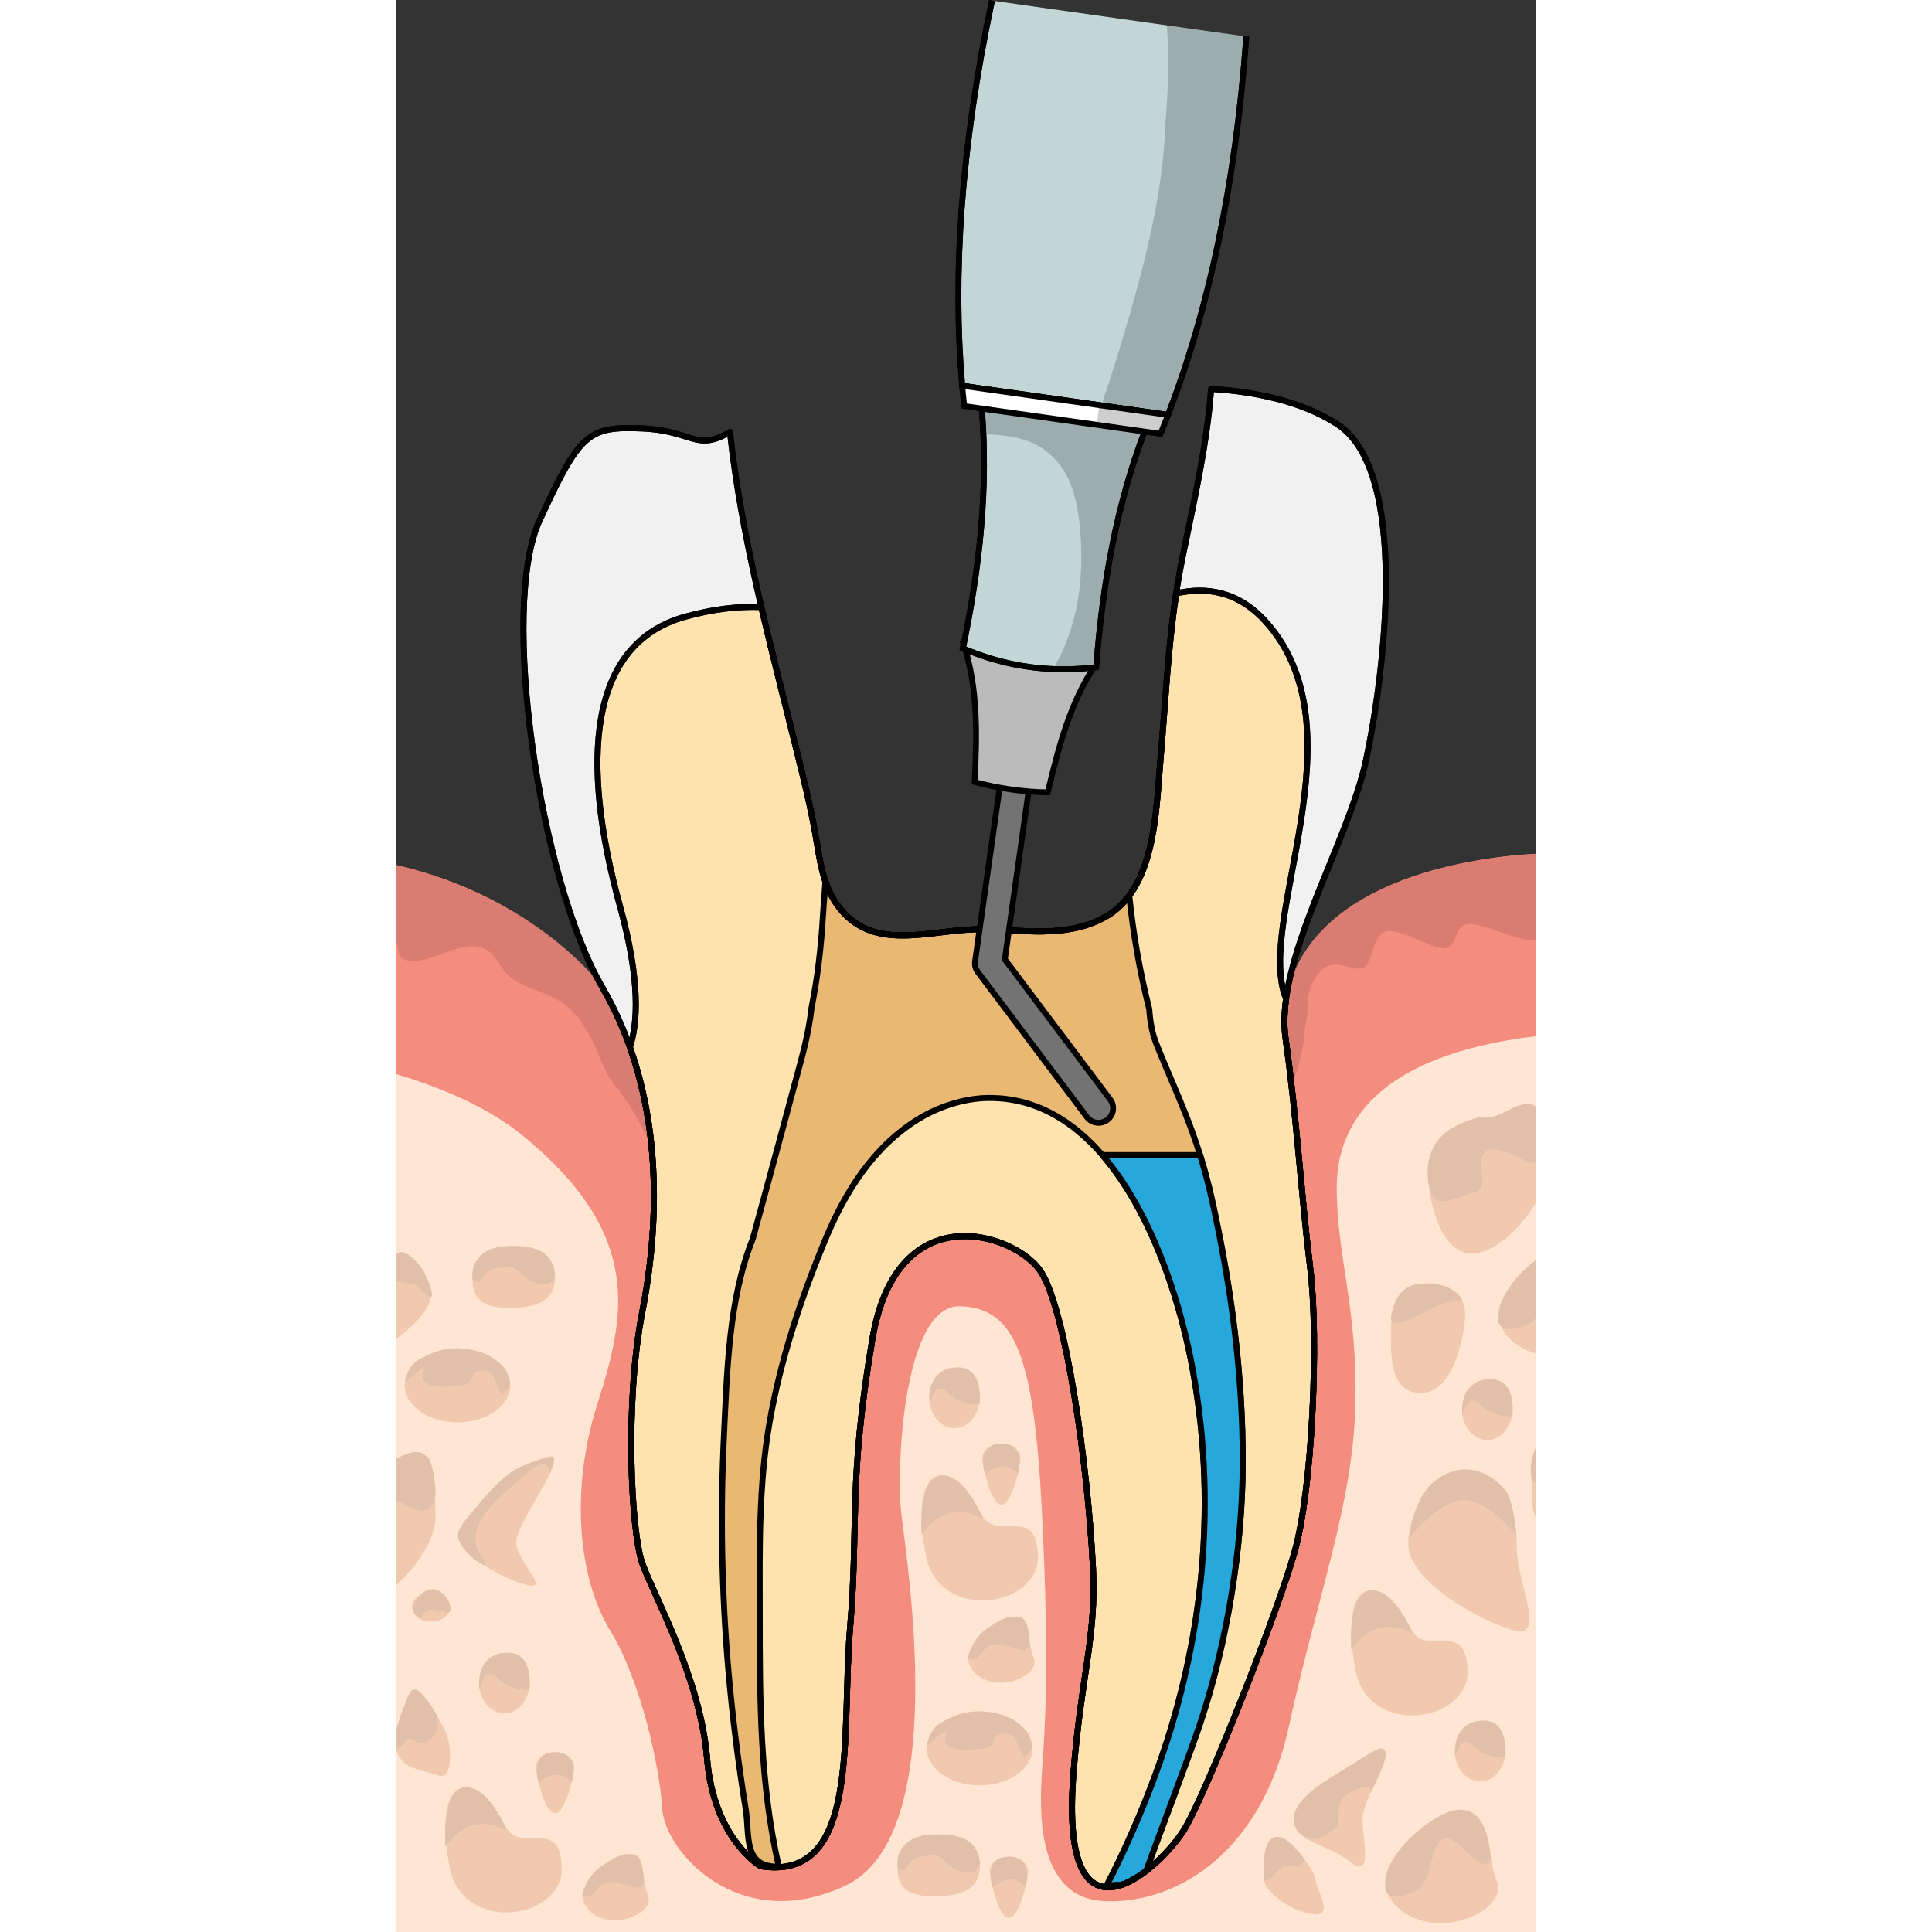 <?xml version="1.0" encoding="utf-8"?>
<!-- Created by: Science Figures, www.sciencefigures.org, Generator: Science Figures Editor -->
<!DOCTYPE svg PUBLIC "-//W3C//DTD SVG 1.1//EN" "http://www.w3.org/Graphics/SVG/1.1/DTD/svg11.dtd">
<svg version="1.1" id="Layer_1" xmlns="http://www.w3.org/2000/svg" xmlns:xlink="http://www.w3.org/1999/xlink" 
	 width="800px" height="800px" viewBox="0 0 195.273 330.983" enable-background="new 0 0 195.273 330.983"
	 xml:space="preserve">
<rect x="0" y="0" width="195.273" height="330.983" fill="#333333" stroke="none"/>
<g>
	<g>
		<path fill="#F48D7D" d="M152.473,171.108l-117.176-2.026c0,0-11.136-15.322-35.297-20.889v182.79h195.273V146.274
			C186.736,146.719,156.73,149.799,152.473,171.108z"/>
		<path fill="#DB7C72" d="M195.273,146.274c-8.537,0.445-38.543,3.525-42.801,24.834l-5.987-0.104l5.618,18.82
			c0,0,3.242-8.223,3.469-12.22c0.119-2.093,0.683-3.769,0.568-5.253c-0.113-1.484,0.682-5.254,3.07-6.624
			c2.389-1.371,5.004,0.914,6.596,0s1.48-5.482,3.75-6.167c2.27-0.686,8.305,3.311,10.354,2.854c2.045-0.457,1.25-3.882,3.752-4.111
			c2.502-0.229,9.211,3.198,11.6,2.855c0.004,0,0.008-0.002,0.012-0.003V146.274z"/>
		<path fill="#DB7C72" d="M44.697,169.245l-9.4-0.163c0,0-11.136-15.322-35.297-20.889v13.077c0.641,1.439-0.127,2.912,2.161,3.289
			c3.64,0.598,8.188-3.057,11.827-2.372c3.64,0.685,3.184,3.883,6.596,5.939c3.412,2.056,7.961,2.056,11.373,7.31
			c3.411,5.252,2.956,7.537,5.913,10.963s7.051,12.334,7.051,12.334l4.094-22.207L44.697,169.245z"/>
		
			<path fill="#F1F1F2" stroke="#000000" stroke-width="1.026" stroke-linecap="round" stroke-linejoin="round" stroke-miterlimit="10" d="
			M161.186,72.633c-6.149-3.93-14.202-5.578-21.555-5.998c-0.738,9.711-2.939,19.255-4.895,28.806
			c-2.404,11.738-2.776,23.374-3.826,35.264c-0.75,8.482-0.848,21.783-9.621,26.497c-6.654,3.575-13.945,2.078-21.144,2.001
			c-8.559-0.09-18.601,4.352-24.669-4.308c-2.459-3.509-2.896-7.678-3.609-11.782c-0.891-5.144-2.178-10.229-3.433-15.294
			c-4.413-17.807-9.251-35.605-11.231-53.823c-5.854,3.455-6.335-0.232-15.063-0.596c-9.225-0.384-10.671,0.769-17.558,15.755
			c-6.888,14.987,0,61.482,10.714,79.926c10.713,18.444,9.947,39.964,6.887,55.662c-3.061,15.698-1.912,37.716,0,43.095
			c1.913,5.38,9.949,19.598,11.098,33.433c1.148,13.833,9.184,18.444,9.184,18.444c17.219,2.688,13.774-22.672,15.305-40.732
			s-0.383-24.593,3.826-49.57c4.211-24.977,24.68-18.061,28.889-11.529c4.21,6.534,8.031,32.84,8.916,50.907
			c0.572,11.722-2.09,18.509-3.365,35.169c-2.49,32.472,15.305,15.756,19.131,9.223c3.826-6.532,15.689-36.505,18.75-47.264
			c3.061-10.761,4.207-36.506,2.676-48.803c-1.529-12.298-2.295-25.746-4.207-39.195c-1.914-13.449,10.713-33.431,13.773-47.648
			C169.219,116.055,173.813,80.702,161.186,72.633z"/>
		
			<path fill="#FFE3AE" stroke="#000000" stroke-width="1.026" stroke-linecap="round" stroke-linejoin="round" stroke-miterlimit="10" d="
			M156.592,217.116c-1.529-12.298-2.295-25.746-4.207-39.195c-0.304-2.123-0.24-4.41,0.088-6.813
			c-5.438-13.228,13.332-46.035-3.531-64.66c-4.785-5.283-10.299-5.924-15.287-4.794c-1.458,9.644-1.88,19.262-2.744,29.051
			c-0.75,8.482-0.848,21.783-9.621,26.497c-6.654,3.575-13.945,2.078-21.144,2.001c-8.559-0.09-18.601,4.352-24.669-4.308
			c-2.459-3.509-2.896-7.678-3.609-11.782c-0.891-5.144-2.178-10.229-3.433-15.294c-1.966-7.931-4.013-15.86-5.86-23.825
			c-4.035-0.146-8.352,0.347-13.12,1.684C33,110.29,31.47,130.272,38.358,155.249c3.552,12.883,3.029,20.134,1.693,24.146
			c5.601,15.766,4.637,32.506,2.132,45.349c-3.061,15.698-1.912,37.716,0,43.095c1.913,5.38,9.949,19.598,11.098,33.433
			c1.148,13.833,9.184,18.444,9.184,18.444c17.219,2.688,13.774-22.672,15.305-40.732s-0.383-24.593,3.826-49.57
			c4.211-24.977,24.68-18.061,28.889-11.529c4.21,6.534,8.031,32.84,8.916,50.907c0.572,11.722-2.09,18.509-3.365,35.169
			c-2.49,32.472,15.305,15.756,19.131,9.223c3.826-6.532,15.689-36.505,18.75-47.264
			C156.977,255.158,158.123,229.413,156.592,217.116z"/>
		
			<path fill="#E9B872" stroke="#000000" stroke-width="1.026" stroke-linecap="round" stroke-linejoin="round" stroke-miterlimit="10" d="
			M130.268,178.881c-0.74-1.856-1.106-3.901-1.236-5.998c-1.618-6.421-2.757-12.887-3.432-19.481c-1.14,1.539-2.542,2.85-4.311,3.8
			c-6.654,3.575-13.945,2.078-21.144,2.001c-8.559-0.09-18.601,4.352-24.669-4.308c-0.855-1.22-1.455-2.524-1.918-3.874
			c-0.138,2.073-0.324,4.093-0.433,5.949c-0.308,5.274-0.915,10.518-1.95,15.684c-0.277,2.474-0.82,5.357-1.749,8.834
			c-3.156,11.832-8.322,30.762-8.322,30.762c-4.137,10.336-4.396,22.619-4.929,33.58c-0.653,13.477-0.407,26.968,0.763,40.409
			c0.69,7.925,1.688,15.814,2.956,23.667c0.74,4.592-0.557,10.014,5.678,9.895c-3.273-14.416-3.26-28.5-3.271-43.207
			c-0.01-11.011-0.219-22.035,1.688-32.924c1.885-10.762,5.352-21.2,9.537-31.273c3.402-8.193,8.201-15.9,15.913-20.66
			c3.444-2.125,7.81-3.568,11.893-3.633c21.195-0.33,31.396,27.689,34.758,44.498c4.829,24.156,2.388,48.981-6.214,72.006
			c-2.363,6.329-5.121,12.613-8.237,18.611c1.076-0.311,1.907-0.373,2.556-0.283c1.437-0.48,2.92-1.365,4.326-2.449
			c2.635-7.35,7.4-19.718,9.311-25.484c4.529-13.67,7.17-29.757,7.215-44.293c0.049-15.158-1.996-30.531-5.307-45.314
			C137.155,193.868,133.711,187.526,130.268,178.881z"/>
		
			<path fill="#26A8DC" stroke="#000000" stroke-width="1.026" stroke-linecap="round" stroke-linejoin="round" stroke-miterlimit="10" d="
			M137.739,197.889h-16.745c8.308,9.613,13.014,24.308,15.095,34.713c4.829,24.156,2.388,48.981-6.214,72.006
			c-2.363,6.329-5.121,12.613-8.237,18.611c1.076-0.311,1.907-0.373,2.556-0.283c1.437-0.48,2.92-1.365,4.326-2.449
			c2.635-7.35,7.4-19.718,9.311-25.484c4.529-13.67,7.17-29.757,7.215-44.293c0.049-15.158-1.996-30.531-5.307-45.314
			C139.118,202.627,138.447,200.163,137.739,197.889z"/>
		
			<path fill="none" stroke="#000000" stroke-width="1.026" stroke-linecap="round" stroke-linejoin="round" stroke-miterlimit="10" d="
			M161.186,72.633c-6.149-3.93-14.202-5.578-21.555-5.998c-0.738,9.711-2.939,19.255-4.895,28.806
			c-2.404,11.738-2.776,23.374-3.826,35.264c-0.75,8.482-0.848,21.783-9.621,26.497c-6.654,3.575-13.945,2.078-21.144,2.001
			c-8.559-0.09-18.601,4.352-24.669-4.308c-2.459-3.509-2.896-7.678-3.609-11.782c-0.891-5.144-2.178-10.229-3.433-15.294
			c-4.413-17.807-9.251-35.605-11.231-53.823c-5.854,3.455-6.335-0.232-15.063-0.596c-9.225-0.384-10.671,0.769-17.558,15.755
			c-6.888,14.987,0,61.482,10.714,79.926c10.713,18.444,9.947,39.964,6.887,55.662c-3.061,15.698-1.912,37.716,0,43.095
			c1.913,5.38,9.949,19.598,11.098,33.433c1.148,13.833,9.184,18.444,9.184,18.444c17.219,2.688,13.774-22.672,15.305-40.732
			s-0.383-24.593,3.826-49.57c4.211-24.977,24.68-18.061,28.889-11.529c4.21,6.534,8.031,32.84,8.916,50.907
			c0.572,11.722-2.09,18.509-3.365,35.169c-2.49,32.472,15.305,15.756,19.131,9.223c3.826-6.532,15.689-36.505,18.75-47.264
			c3.061-10.761,4.207-36.506,2.676-48.803c-1.529-12.298-2.295-25.746-4.207-39.195c-1.914-13.449,10.713-33.431,13.773-47.648
			C169.219,116.055,173.813,80.702,161.186,72.633z"/>
		
			<path fill="none" stroke="#000000" stroke-width="1.026" stroke-linecap="round" stroke-linejoin="round" stroke-miterlimit="10" d="
			M156.592,217.116c-1.529-12.298-2.295-25.746-4.207-39.195c-0.304-2.123-0.24-4.41,0.088-6.813
			c-5.438-13.228,13.332-46.035-3.531-64.66c-4.785-5.283-10.299-5.924-15.287-4.794c-1.458,9.644-1.88,19.262-2.744,29.051
			c-0.75,8.482-0.848,21.783-9.621,26.497c-6.654,3.575-13.945,2.078-21.144,2.001c-8.559-0.09-18.601,4.352-24.669-4.308
			c-2.459-3.509-2.896-7.678-3.609-11.782c-0.891-5.144-2.178-10.229-3.433-15.294c-1.966-7.931-4.013-15.86-5.86-23.825
			c-4.035-0.146-8.352,0.347-13.12,1.684C33,110.29,31.47,130.272,38.358,155.249c3.552,12.883,3.029,20.134,1.693,24.146
			c5.601,15.766,4.637,32.506,2.132,45.349c-3.061,15.698-1.912,37.716,0,43.095c1.913,5.38,9.949,19.598,11.098,33.433
			c1.148,13.833,9.184,18.444,9.184,18.444c17.219,2.688,13.774-22.672,15.305-40.732s-0.383-24.593,3.826-49.57
			c4.211-24.977,24.68-18.061,28.889-11.529c4.21,6.534,8.031,32.84,8.916,50.907c0.572,11.722-2.09,18.509-3.365,35.169
			c-2.49,32.472,15.305,15.756,19.131,9.223c3.826-6.532,15.689-36.505,18.75-47.264
			C156.977,255.158,158.123,229.413,156.592,217.116z"/>
		<path fill="#FFE5D3" d="M161.145,203.473c0,11.877,3.639,20.557,3.186,37.459c-0.455,16.902-6.369,31.979-11.373,54.818
			c-5.004,22.842-20.471,30.607-31.842,29.93c-11.373-0.68-10.918-15.311-10.463-22.164c0.455-6.852,1.364-17.358,0-44.311
			c-1.365-26.953-4.549-35.176-14.092-35.419c-9.545-0.243-10.928,27.196-10.018,35.419s8.643,55.275-9.553,63.836
			s-30.932-5.82-31.388-13.129c-0.454-7.309-3.638-21.928-8.944-30.607c-5.308-8.68-6.977-23.755-2.163-38.83
			s7.917-28.887-12.677-45.838C16.172,189.989,8.464,186.531,0,184.008v146.975h195.273V177.514
			C167.621,180.833,161.145,192.913,161.145,203.473z"/>
		<path fill="#F1C9AE" d="M20.578,264.153c0,3.5,6.588,8.793,1.24,7.216c-4.646-1.37-12.453-6.054-10.701-9.08
			c4.941-8.534,9.434-11.104,14.66-12.677C30.561,248.172,20.578,260.653,20.578,264.153z"/>
		<path fill="#F1C9AE" d="M0,250.276v21.279c3.692-3.146,6.758-8.245,6.758-11.463C6.758,245.781,3.938,248.476,0,250.276z"/>
		<ellipse fill="#F1C9AE" cx="10.52" cy="237.334" rx="9.041" ry="6.34"/>
		<path fill="#F1C9AE" d="M1.479,215.178c-0.439-0.477-0.955-0.467-1.479-0.143v14.382c2.762-2.071,6-5.065,6-7.743
			C6,218.694,3.699,217.583,1.479,215.178z"/>
		<path fill="#F1C9AE" d="M27.237,218.932c0,3.502-2.683,5.141-7.677,5.141s-6.482-1.639-6.482-5.141c0-3.5,2.086-5.467,7.08-5.467
			C25.151,213.465,27.237,215.432,27.237,218.932z"/>
		<path fill="#F1C9AE" d="M28.377,320.336c0,4.029-4.277,7.296-9.553,7.296s-8.76-3.347-9.553-7.296
			c-3.271-16.305,3.807-18.133,9.553-7.297C21.305,317.716,28.377,310.884,28.377,320.336z"/>
		<ellipse fill="#F1C9AE" cx="18.53" cy="288.349" rx="4.314" ry="5.184"/>
		<ellipse fill="#F1C9AE" cx="6" cy="275.309" rx="3.273" ry="2.498"/>
		<path fill="#F1C9AE" d="M30.51,302.684c0,1.381-1.465,7.971-3.272,7.971s-3.272-6.59-3.272-7.971c0-1.38,1.465-2.5,3.272-2.5
			S30.51,301.304,30.51,302.684z"/>
		<path fill="#F1C9AE" d="M8.325,296.338c-1.38-2.639-4.646-8.681-5.782-6.449c-1.004,1.973-2.148,4.596-2.543,6.933v2.829
			c0.076,0.324,0.176,0.632,0.322,0.91c1.38,2.639,3.93,2.548,7.01,3.639C9.686,305.033,9.705,298.976,8.325,296.338z"/>
		<path fill="#F1C9AE" d="M43.145,324.708c0.94,2.17-2.512,4.285-5.609,4.285c-3.099,0-5.611-1.919-5.611-4.285
			c0-2.365,4.588-7.046,7.686-7.046S42.125,322.356,43.145,324.708z"/>
		<path fill="#E2BFA8" d="M4.947,218.206c-0.518-1.223-2.771-3.766-4.093-3.732c-0.224,0.006-0.526,0.182-0.854,0.453v4.566
			c1.25,0.203,2.627,0.345,3.032,0.479c0.917,0.304,2.007,2.272,2.968,2.174C6.578,222.086,5.445,219.381,4.947,218.206z"/>
		<path fill="#E2BFA8" d="M5.219,249.497c-1.02-0.393-1.084-1.68-5.219,0.402v7.152c1.787,0.719,3.53,1.891,4.557,1.754
			c1.713-0.229,2.148-1.827,2.201-2.979C6.812,254.675,6.255,249.897,5.219,249.497z"/>
		<path fill="#E2BFA8" d="M10.865,264.116c-0.65-1.414-0.246-2.449,3.098-6.172c3.343-3.724,5.044-5.912,8.621-7.168
			c3.577-1.255,4.562-1.551,4.49-0.822c-0.07,0.73-0.782,2.58-0.782,2.58s0.206-3.664-3.718-0.295s-5.629,4.836-6.994,6.566
			c-1.127,1.431-2.388,3.883-1.877,5.824c0.513,1.941,2.503,3.939,1.227,3.427C13.491,267.478,11.514,265.528,10.865,264.116z"/>
		<path fill="#E2BFA8" d="M1.535,236.629c0.387-1.75,1.139-3.137,2.754-3.883c2.065-0.957,3.443-1.75,6.23-1.75
			c2.786,0,5.514,1.318,5.514,1.318s2.313,1.47,2.809,2.539c0.494,1.07,0.699,2.076,0.699,2.076s-0.094,1.146-1.231,1.66
			c-1.138,0.515-0.853-4.053-3.581-3.797c-2.73,0.257-0.797,2.143-3.527,2.541c-2.729,0.4-7.448,0.57-6.538-2.055
			C5.572,232.653,1.352,237.463,1.535,236.629z"/>
		<path fill="#E2BFA8" d="M13.078,218.932c0-1.127-0.178-2.477,1.959-4.256c2.135-1.781,7.305-1.059,7.305-1.059
			s2.292,0.283,3.508,1.521c1.217,1.238,1.363,3.172,1.363,3.172s-0.033,2.406-3.217,1.492c-3.185-0.912-2.615-3.141-5.63-2.74
			c-3.013,0.4-3.298,1.199-3.696,2.113C14.272,220.09,13.078,219.336,13.078,218.932z"/>
		<path fill="#E2BFA8" d="M4.144,277.366c0,0-2.681-1.547,0-4.115s4.961,0.518,5.129,2.059c0.167,1.541-0.526,0.791-2.511,0.48
			S4.144,277.366,4.144,277.366z"/>
		<path fill="#E2BFA8" d="M6.758,293.491c-1.566-2.846-3.137-3.968-3.807-4.033c-0.668-0.065-1.59,2.973-2.518,5.545
			c-0.203,0.566-0.34,1.086-0.434,1.559v2.739c1.539,0.78,1.398-2.552,3.293-1.067C5.223,299.745,8.325,296.338,6.758,293.491z"/>
		<path fill="#E2BFA8" d="M14.316,289.457c0,0-1.024-5.687,4.214-6.292c5.238-0.604,4.314,6.292,4.314,6.292
			s-3.122,0.378-5.444-1.981C15.076,285.118,14.316,289.457,14.316,289.457z"/>
		<path fill="#E2BFA8" d="M8.442,316.366c0,0-0.71-9.78,3.386-10.145c4.094-0.363,7.141,7.457,7.141,7.457
			S13.244,309.627,8.442,316.366z"/>
		<path fill="#E2BFA8" d="M24.426,305.419c0,0-1.681-5.198,2.812-5.235c4.491-0.037,2.812,5.235,2.812,5.235
			S28.041,302.355,24.426,305.419z"/>
		<path fill="#E2BFA8" d="M31.924,324.708c0,0,0.617-3.453,3.499-5.133c2.883-1.678,3.243-1.987,5.063-1.913
			c1.819,0.073,1.859,3.519,1.859,3.519s0.415,1.799-0.608,2.146s-4.094-1.326-5.799-0.832
			C34.23,322.989,33.599,325.856,31.924,324.708z"/>
		<path fill="#F1C9AE" d="M192.006,265.235c0,6.111,5.299,15.742-0.682,14.033c-6.057-1.73-17.912-8.537-17.912-14.647
			s4.213-12.575,10.432-12.575S192.006,259.125,192.006,265.235z"/>
		<path fill="#E2BFA8" d="M173.576,263.479c0,0,0.48-6.174,3.889-9.336c2.813-2.611,7.801-4.107,12.408,0.942
			c1.684,1.844,2.059,8.091,2.059,8.091s-4.076-5.707-8.539-6.163C178.928,256.555,173.576,263.479,173.576,263.479z"/>
		<path fill="#F1C9AE" d="M195.273,189.563c-1.842-1.463-4.879,2.007-8.314,2.007c-5.617,0-10.17,3.988-10.17,8.907
			c0,4.92,1.938,14.246,7.555,14.246c3.852,0,8.43-4.383,10.93-8.723V189.563z"/>
		<path fill="#E2BFA8" d="M195.273,189.717c-0.783-0.492-1.248-1.322-5.129,0.679c-4.35,2.243-2.047-0.571-8.533,2.505
			s-4.652,10.312-4.652,10.312c0.916,4.593,4.428,1.802,7.613,1.117c3.184-0.687-0.229-6.054,2.355-7.195
			c2.58-1.142,6.287,2.284,8,2.056c0.127-0.017,0.232-0.055,0.346-0.086V189.717z"/>
		<path fill="#F1C9AE" d="M183.568,286.581c0,4.029-4.277,7.297-9.553,7.297s-8.76-3.347-9.553-7.297
			c-3.273-16.305,3.807-18.133,9.553-7.296C176.496,283.961,183.568,277.127,183.568,286.581z"/>
		<path fill="#E2BFA8" d="M163.633,282.609c0,0-0.709-9.778,3.387-10.143c4.094-0.364,7.141,7.457,7.141,7.457
			S168.436,275.872,163.633,282.609z"/>
		<path fill="#F1C9AE" d="M183.055,226.645c-0.494,3.826-2.23,11.992-7.506,11.992s-5.117-6.25-5.117-10.279
			s1.035-8.151,6.311-8.151S183.57,222.649,183.055,226.645z"/>
		<path fill="#E2BFA8" d="M170.432,225.85c0,0,0.34-5.644,5.061-5.943c6.094-0.386,7.193,2.968,7.193,2.968
			s-1.336-0.135-3.611,0.542C177.389,223.918,170.73,228.401,170.432,225.85z"/>
		<ellipse fill="#F1C9AE" cx="186.928" cy="241.506" rx="4.314" ry="5.184"/>
		<path fill="#E2BFA8" d="M182.715,242.614c0,0-1.025-5.686,4.213-6.291s4.314,6.291,4.314,6.291s-3.121,0.377-5.445-1.98
			C183.475,238.275,182.715,242.614,182.715,242.614z"/>
		<path fill="#F1C9AE" d="M195.273,215.869c-3.484,2.688-6.416,6.632-6.416,9.101c0,3.188,2.684,5.892,6.416,6.885V215.869z"/>
		<path fill="#E2BFA8" d="M195.273,215.881c-0.303,0.234-0.607,0.474-0.926,0.74c-6.168,5.137-5.465,9.979-5.465,9.979
			c0.652,1.867,3.785,1.006,5.49,0c0.354-0.209,0.645-0.506,0.9-0.857V215.881z"/>
		<path fill="#F1C9AE" d="M195.273,248.256c-0.338,0.734-0.529,1.523-0.529,2.355c0,2.758-0.711,6.977,0.529,9.367V248.256z"/>
		<path fill="#E2BFA8" d="M195.273,247.988c-1.396,2.667-0.732,5.479-0.732,5.479c0.264,0.277,0.504,0.484,0.732,0.643V247.988z"/>
		<path fill="#F1C9AE" d="M165.568,311.596c0,4.029,1.934,10.477-2.217,7.297c-4.195-3.214-9.553-3.268-9.553-7.297
			s8.051-8.127,12.652-10.721C173.641,296.821,165.568,307.567,165.568,311.596z"/>
		<path fill="#E2BFA8" d="M154.802,314.086c0,0-4.313-3.561,4.763-9.186c9.074-5.625,9.068-5.937,9.867-4.924
			c0.799,1.012-2.523,7.232-2.523,7.232s1.049-2.01-2.932-0.404c-3.98,1.607-1.705,5.367-2.957,6.289
			C159.77,314.016,157.566,316.334,154.802,314.086z"/>
		<path fill="#F1C9AE" d="M188.537,322.172c1.602,3.694-4.277,7.296-9.553,7.296s-9.553-3.267-9.553-7.296s7.811-12,13.086-12
			S186.801,318.167,188.537,322.172z"/>
		<path fill="#E2BFA8" d="M169.457,323.803c0,0-0.703-4.84,5.465-9.979c6.166-5.137,8.844-4.186,10.576-2.264
			c1.732,1.924,2.045,6.685,2.045,6.685s-0.199,1.749-2.02,0.835s-4.395-5.254-6.404-3.883c-2.012,1.37-1.648,7.117-4.172,8.605
			C173.242,324.809,170.109,325.67,169.457,323.803z"/>
		<ellipse fill="#F1C9AE" cx="185.702" cy="299.997" rx="4.315" ry="5.182"/>
		<path fill="#E2BFA8" d="M181.488,301.102c0,0-1.025-5.686,4.213-6.291c5.24-0.605,4.316,6.291,4.316,6.291
			s-3.123,0.379-5.445-1.98C182.248,296.764,181.488,301.102,181.488,301.102z"/>
		<ellipse fill="#F1C9AE" cx="95.656" cy="239.479" rx="4.314" ry="5.184"/>
		<path fill="#E2BFA8" d="M91.443,240.586c0,0-1.025-5.686,4.213-6.291s4.314,6.291,4.314,6.291s-3.122,0.378-5.444-1.98
			C92.203,236.249,91.443,240.586,91.443,240.586z"/>
		<path fill="#F1C9AE" d="M106.963,249.817c0,1.38-1.465,7.97-3.272,7.97s-3.272-6.59-3.272-7.97c0-1.381,1.465-2.5,3.272-2.5
			S106.963,248.436,106.963,249.817z"/>
		<path fill="#E2BFA8" d="M100.88,252.551c0,0-1.682-5.197,2.811-5.234s2.813,5.234,2.813,5.234S104.495,249.487,100.88,252.551z"/>
		<path fill="#F1C9AE" d="M109.962,266.895c0,4.029-4.277,7.297-9.553,7.297c-5.276,0-8.761-3.347-9.553-7.297
			c-3.272-16.305,3.807-18.132,9.553-7.297C102.889,264.274,109.962,257.442,109.962,266.895z"/>
		<path fill="#E2BFA8" d="M90.027,262.923c0,0-0.709-9.778,3.385-10.143s7.143,7.457,7.143,7.457S94.83,256.186,90.027,262.923z"/>
		<path fill="#F1C9AE" d="M109.223,283.995c0.939,2.17-2.512,4.285-5.611,4.285c-3.098,0-5.609-1.918-5.609-4.285
			c0-2.366,4.586-7.047,7.686-7.047C108.785,276.948,108.203,281.643,109.223,283.995z"/>
		<path fill="#E2BFA8" d="M98.002,283.995c0,0,0.615-3.453,3.498-5.133c2.883-1.678,3.243-1.987,5.063-1.914
			c1.82,0.074,1.859,3.52,1.859,3.52s0.415,1.799-0.608,2.146c-1.022,0.348-4.094-1.326-5.8-0.832
			C100.309,282.276,99.676,285.143,98.002,283.995z"/>
		<ellipse fill="#F1C9AE" cx="99.971" cy="299.524" rx="9.041" ry="6.34"/>
		<path fill="#E2BFA8" d="M90.986,298.819c0.387-1.75,1.137-3.137,2.754-3.883c2.065-0.957,3.444-1.75,6.23-1.75
			s5.513,1.318,5.513,1.318s2.314,1.471,2.81,2.539c0.494,1.07,0.699,2.076,0.699,2.076s-0.094,1.146-1.231,1.66
			c-1.138,0.515-0.853-4.053-3.583-3.797c-2.729,0.258-0.795,2.143-3.525,2.541c-2.729,0.4-7.448,0.572-6.539-2.055
			C95.023,294.842,90.803,299.653,90.986,298.819z"/>
		<path fill="#F1C9AE" d="M100.033,319.739c0,3.5-2.682,5.139-7.676,5.139s-6.482-1.639-6.482-5.139s2.086-5.467,7.08-5.467
			C97.948,314.272,100.033,316.239,100.033,319.739z"/>
		<path fill="#E2BFA8" d="M85.875,319.739c0-1.127-0.178-2.477,1.959-4.258c2.135-1.779,7.304-1.057,7.304-1.057
			s2.292,0.283,3.509,1.521s1.363,3.172,1.363,3.172s-0.033,2.406-3.217,1.492c-3.185-0.914-2.616-3.141-5.63-2.74
			c-3.014,0.399-3.298,1.199-3.696,2.112C87.068,320.896,85.875,320.143,85.875,319.739z"/>
		<path fill="#F1C9AE" d="M157.547,322.188c0,1.703,4.506,7.656-2.776,5.145c-2.298-0.793-6.02-3.441-6.02-5.145
			s-0.447-7.418,1.982-7.418C153.162,314.77,157.547,320.485,157.547,322.188z"/>
		<path fill="#E2BFA8" d="M148.751,322.188c0,0-0.739-6.027,1.417-7.294c2.157-1.267,5.451,3.647,5.451,3.647
			s-0.167,1.71-2.47,1.139C150.847,319.11,150.75,322.069,148.751,322.188z"/>
		<path fill="#F1C9AE" d="M108.265,320.592c0,1.379-1.466,7.97-3.272,7.97c-1.809,0-3.273-6.591-3.273-7.97
			c0-1.381,1.465-2.5,3.273-2.5C106.799,318.092,108.265,319.211,108.265,320.592z"/>
		<path fill="#E2BFA8" d="M102.182,323.327c0,0-1.682-5.197,2.811-5.234c4.491-0.037,2.811,5.234,2.811,5.234
			S105.797,320.262,102.182,323.327z"/>
	</g>
	<g>
		<path fill="#737373" stroke="#000000" stroke-linecap="round" stroke-linejoin="round" stroke-miterlimit="10" d="M119.99,192.334
			c-0.633-0.089-1.23-0.42-1.646-0.972l-18.672-24.83c-0.4-0.529-0.57-1.196-0.479-1.852l9.831-69.479
			c0.194-1.368,1.458-2.319,2.825-2.126c1.367,0.194,2.319,1.459,2.125,2.826l-9.686,68.454l18.051,24.002
			c0.83,1.102,0.607,2.671-0.496,3.501C121.291,192.273,120.626,192.424,119.99,192.334z"/>
		<path fill="#BBBBBB" stroke="#000000" stroke-miterlimit="10" d="M111.641,135.753c-4.242-0.083-8.414-0.672-12.515-1.771
			c0.394-8.258,0.571-16.208-1.915-23.667c7.852-0.614,15.462,0.464,22.835,3.23C115.59,120.025,113.553,127.71,111.641,135.753z"/>
		<path fill="#C2D6D6" stroke="#000000" stroke-miterlimit="10" d="M119.938,114.305c-7.901,0.977-15.513-0.1-22.833-3.231
			c2.896-13.924,4.371-27.613,3.233-41.077c9.73-1.75,19.027-0.435,27.892,3.945C123.404,86.563,121.02,100.123,119.938,114.305z"/>
		<path opacity="0.2" fill="#0B0B0B" d="M100.339,69.996c0.124,1.467,0.211,2.937,0.274,4.409c3.703,0.078,7.507,0.483,10.563,2.739
			c4.204,3.104,5.408,7.862,5.93,12.828c0.884,8.422-0.151,17.371-4.55,24.62c2.433,0.1,4.892,0.021,7.382-0.288
			c1.081-14.182,3.466-27.741,8.292-40.364C119.366,69.562,110.069,68.247,100.339,69.996z"/>
		<path fill="none" stroke="#000000" stroke-miterlimit="10" d="M119.938,114.305c-7.901,0.977-15.513-0.1-22.833-3.231
			c2.896-13.924,4.371-27.613,3.233-41.077c9.73-1.75,19.027-0.435,27.892,3.945C123.404,86.563,121.02,100.123,119.938,114.305z"/>
		<g>
			<path fill="#C2D6D6" stroke="#000000" stroke-miterlimit="10" d="M102.088,0.104c-5.334,25.168-6.76,47.028-5.102,65.989
				c11.754,1.664,23.51,3.327,35.261,4.989c6.856-17.756,11.553-39.151,13.409-64.814"/>
			<path opacity="0.2" fill="#0B0B0B" d="M132.043,4.342c0.386,5.532,0.229,11.151-0.233,16.7
				c-0.359,10.911-2.96,21.744-5.963,32.298c-1.547,5.435-3.227,10.803-5.013,16.126c3.805,0.539,7.609,1.077,11.413,1.615
				c6.856-17.756,11.553-39.151,13.409-64.814L132.043,4.342z"/>
			<path fill="none" stroke="#000000" stroke-miterlimit="10" d="M102.088,0.104c-5.334,25.168-6.76,47.028-5.102,65.989
				c11.754,1.664,23.51,3.327,35.261,4.989c6.856-17.756,11.553-39.151,13.409-64.814"/>
			<path fill="#FFFFFF" stroke="#000000" stroke-miterlimit="10" d="M132.247,71.082c-11.751-1.662-23.507-3.326-35.261-4.989
				c0.103,1.169,0.215,2.329,0.343,3.478c11.21,1.586,22.415,3.171,33.625,4.758C131.395,73.259,131.824,72.177,132.247,71.082z"/>
			<path opacity="0.2" fill="#0B0B0B" d="M120.43,69.41c-0.09,1.132-0.234,2.256-0.467,3.363c3.663,0.519,7.327,1.037,10.991,1.555
				c0.44-1.069,0.87-2.151,1.293-3.247C128.309,70.524,124.369,69.967,120.43,69.41z"/>
		</g>
	</g>
</g>
</svg>